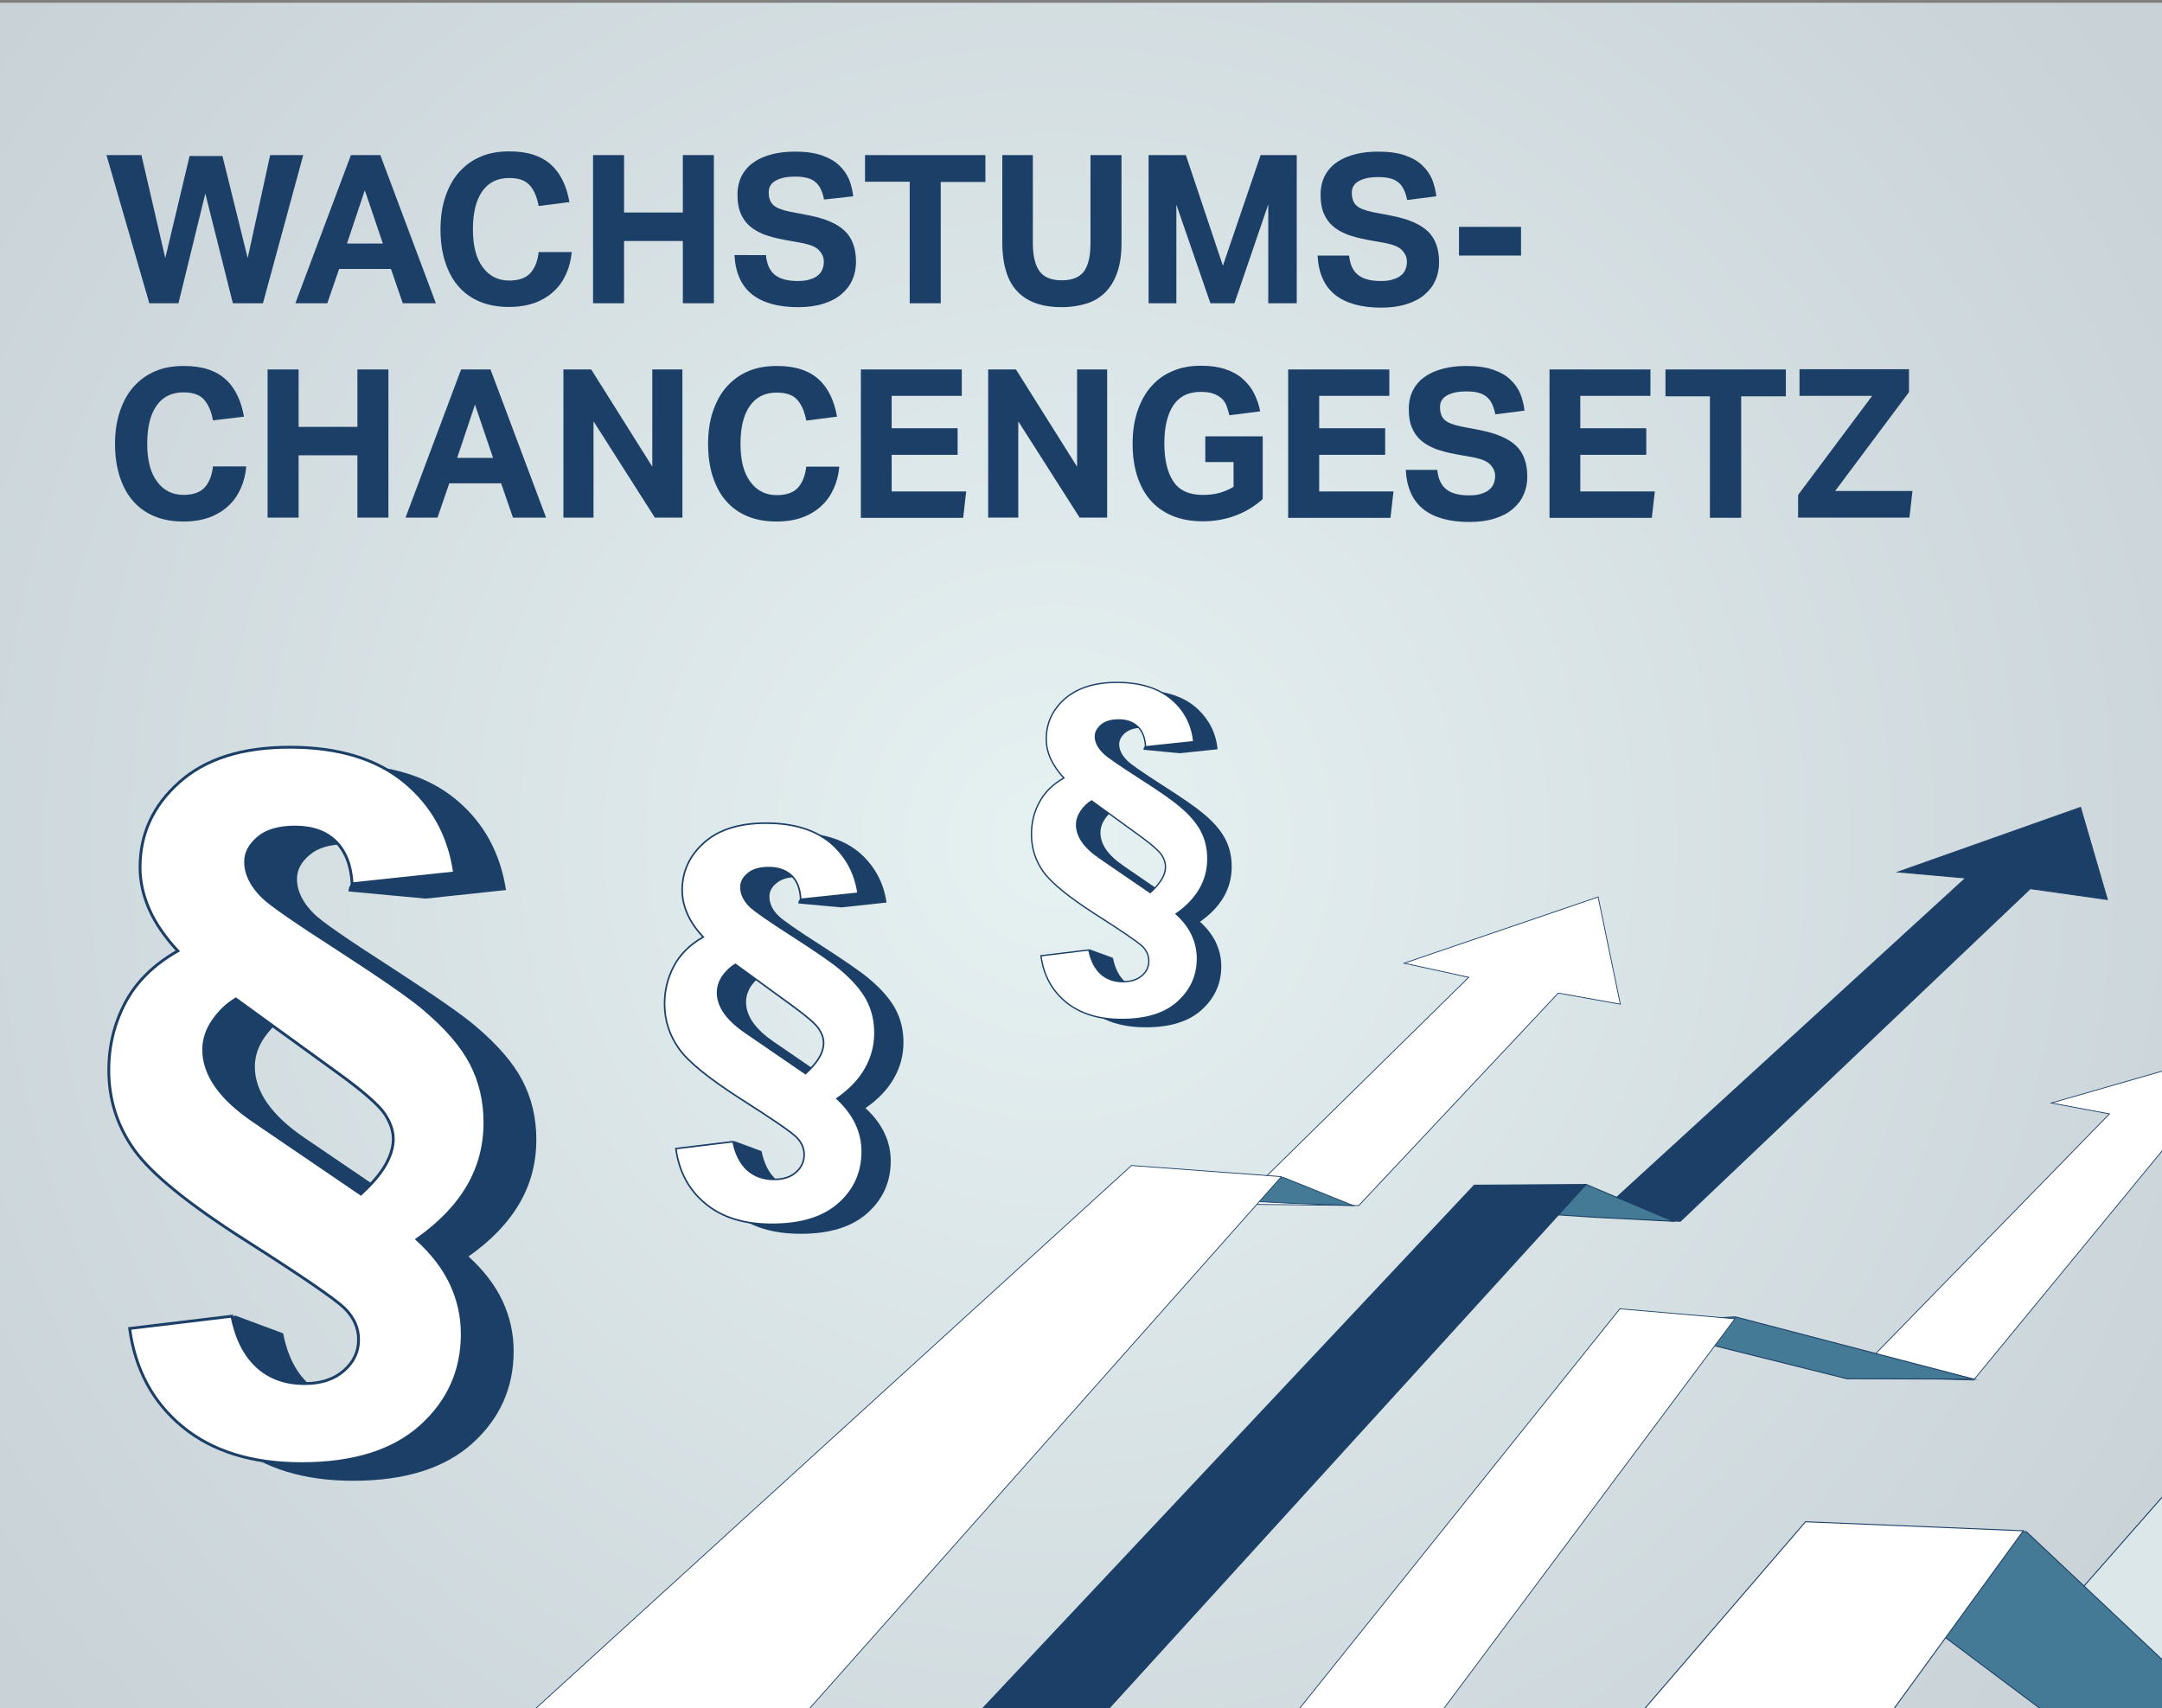 <?xml version="1.0" encoding="utf-8"?>
<!-- Generator: Adobe Illustrator 24.3.0, SVG Export Plug-In . SVG Version: 6.00 Build 0)  -->
<svg version="1.1" id="Ebene_1" xmlns="http://www.w3.org/2000/svg" xmlns:xlink="http://www.w3.org/1999/xlink" x="0px" y="0px"
	 viewBox="0 0 934 738" style="enable-background:new 0 0 934 738;" xml:space="preserve">
<rect x="0" y="0" width="934" height="738" fill="#808080" stroke="none"/>
<style type="text/css">
	.st0{clip-path:url(#SVGID_2_);}
	.st1{clip-path:url(#SVGID_4_);fill:url(#SVGID_5_);}
	.st2{fill:#1B3F67;}
	.st3{fill:none;stroke:#1B3F67;stroke-width:0.421;stroke-miterlimit:10;}
	.st4{fill:#447A96;}
	.st5{fill:#DCE7E9;}
	.st6{fill:#FFFFFF;}
	.st7{clip-path:url(#SVGID_7_);fill:none;stroke:#1B3F67;stroke-width:0.421;stroke-miterlimit:10;}
	.st8{fill:none;stroke:#1B3F67;stroke-width:0.343;stroke-miterlimit:10;}
	.st9{fill:none;stroke:#1B3F67;stroke-width:1.226;}
	.st10{fill:none;stroke:#1B3F67;stroke-width:0.576;}
	.st11{clip-path:url(#SVGID_9_);fill:#1B3F67;}
	.st12{clip-path:url(#SVGID_9_);fill:#FFFFFF;}
	.st13{clip-path:url(#SVGID_9_);fill:none;stroke:#1B3F67;stroke-width:0.687;}
</style>
<g>
	<defs>
		<rect id="SVGID_1_" width="934" height="743.3"/>
	</defs>
	<clipPath id="SVGID_2_">
		<use xlink:href="#SVGID_1_"  style="overflow:visible;"/>
	</clipPath>
	<g class="st0">
		<g>
			<g>
				<defs>
					<rect id="SVGID_3_" x="-13.5" y="1.2" width="998.4" height="741.3"/>
				</defs>
				<clipPath id="SVGID_4_">
					<use xlink:href="#SVGID_3_"  style="overflow:visible;"/>
				</clipPath>
				
					<radialGradient id="SVGID_5_" cx="361.89" cy="517.483" r="2.989" gradientTransform="matrix(-127.726 -158.859 -158.859 127.726 128885.898 -8242.144)" gradientUnits="userSpaceOnUse">
					<stop  offset="0" style="stop-color:#E6F1F2"/>
					<stop  offset="0.945" style="stop-color:#C8D2D7"/>
					<stop  offset="1" style="stop-color:#C8D2D7"/>
				</radialGradient>
				<polygon class="st1" points="378.5,1230.1 -375.5,292.3 592.9,-486.3 1346.9,451.5 				"/>
			</g>
			<polygon class="st2" points="910.4,388.6 898.8,348.8 820,376.7 849.2,379.3 689.4,525.5 725.9,527.6 877.1,383.9 			"/>
			<polygon class="st3" points="910.4,388.6 898.8,348.8 820,376.7 849.2,379.3 689.4,525.5 725.9,527.6 877.1,383.9 			"/>
			<polygon class="st4" points="655.5,523.7 689.5,525.9 723,527.6 685,511.6 			"/>
			<polygon class="st3" points="655.5,523.7 689.5,525.9 723,527.6 685,511.6 			"/>
			<polyline class="st2" points="148.4,1031.9 636.9,512 685.2,511.7 209.3,1034.2 166.4,1033.5 			"/>
			<polyline class="st3" points="148.4,1031.9 636.9,512 685.2,511.7 209.3,1034.2 166.4,1033.5 			"/>
			<polygon class="st5" points="1244,450.4 1215.4,369.7 1085.2,419.7 1128.6,425.4 868.3,721.6 958,739.5 1191.3,441.1 			"/>
			<polygon class="st3" points="1244,450.4 1215.4,369.7 1085.2,419.7 1128.6,425.4 868.3,721.6 958,739.5 1191.3,441.1 			"/>
			<polygon class="st4" points="781.6,663.3 886.3,741.8 958,739.5 875.4,661.7 			"/>
			<polygon class="st3" points="781.6,663.3 886.3,741.8 958,739.5 875.4,661.7 			"/>
			<polygon class="st6" points="436.3,1056.7 589.7,1052.4 874.1,661.3 780,657.4 			"/>
			<g>
				<defs>
					<rect id="SVGID_6_" x="-13.5" y="-34.7" width="1727.7" height="1092"/>
				</defs>
				<clipPath id="SVGID_7_">
					<use xlink:href="#SVGID_6_"  style="overflow:visible;"/>
				</clipPath>
				<polygon class="st7" points="436.3,1056.7 780,657.4 874.1,661.3 589.7,1052.4 				"/>
			</g>
			<polygon class="st6" points="700,433.8 690.4,387.5 606.6,416.1 634.5,422.2 534.8,520.2 587,520.8 673.2,429 			"/>
			<polygon class="st8" points="700,433.8 690.4,387.5 606.6,416.1 634.5,422.2 534.8,520.2 587,520.8 673.2,429 			"/>
			<polygon class="st4" points="529.6,518.4 557.3,519.8 584.6,520.8 554.3,508.6 			"/>
			<polygon class="st8" points="529.6,518.4 557.3,519.8 584.6,520.8 554.3,508.6 			"/>
			<polyline class="st6" points="106.4,852 488.8,503.5 553.6,508.3 171.3,939.2 136.4,939 			"/>
			<polyline class="st8" points="106.4,852 488.8,503.5 553.6,508.3 171.3,939.2 136.4,939 			"/>
			<polygon class="st6" points="972.5,488.7 972.5,487.9 956.8,456.2 886.2,476.5 911.3,481.2 800.9,594.4 852.6,596.2 942.5,486.9 
							"/>
			<polygon class="st8" points="972.5,488.7 972.5,487.9 956.8,456.2 886.2,476.5 911.3,481.2 800.9,594.4 852.6,596.2 942.5,486.9 
							"/>
			<polygon class="st4" points="700.7,571.4 797.8,595.6 852.8,595.8 749.7,568.9 			"/>
			<polygon class="st3" points="700.7,571.4 797.8,595.6 852.8,595.8 749.7,568.9 			"/>
			<polygon class="st6" points="699.8,565.4 534.7,771.4 588.4,785.4 749.5,569.7 			"/>
			<polygon class="st8" points="699.8,565.4 534.7,771.4 588.4,785.4 749.5,569.7 			"/>
			<polygon class="st4" points="578.8,768.8 588.2,785.9 563.9,786.1 			"/>
			<polygon class="st3" points="578.8,768.8 588.2,785.9 563.9,786.1 			"/>
			<polygon class="st6" points="276.3,1017.8 514.2,761.3 539.2,763.1 577.7,769.1 358.3,1022.8 			"/>
			<polygon class="st8" points="276.3,1017.8 514.2,761.3 539.2,763.1 577.7,769.1 358.3,1022.8 			"/>
			<g>
				<path class="st2" d="M46,67h15.1l10.3,44.5l10.5-44.1h14.2l10.9,44.1l9.7-44.5H131l-17.4,64h-13L88.7,83.6L77.1,131H64.5L46,67z
					"/>
				<path class="st2" d="M151.6,67h12.7l24,64H174l-5.1-14.8h-22.4l-5.1,14.8h-13.8L151.6,67z M165.4,105.2l-7.8-23l-7.7,23H165.4z"
					/>
				<path class="st2" d="M247,108.8c-0.3,3.4-1.1,6.6-2.4,9.5c-1.3,2.9-3,5.4-5.3,7.5c-2.2,2.1-5,3.8-8.2,5c-3.3,1.2-7,1.8-11.3,1.8
					c-4.8,0-9.1-0.8-12.8-2.4s-6.8-3.9-9.2-6.8c-2.5-2.9-4.3-6.5-5.6-10.6c-1.3-4.2-1.9-8.7-1.9-13.8c0-5.2,0.7-9.9,2.1-14
					c1.4-4.1,3.3-7.7,5.9-10.6c2.6-2.9,5.7-5.2,9.3-6.7c3.6-1.6,7.8-2.3,12.4-2.3c4.1,0,7.6,0.5,10.6,1.5c3,1,5.6,2.5,7.6,4.4
					c2.1,1.9,3.7,4.2,5,6.9c1.3,2.7,2.2,5.7,2.8,9.1l-13.3,1.7c-0.7-3.8-1.9-6.7-3.8-8.9c-1.9-2.2-4.9-3.2-8.9-3.2
					c-5.1,0-9,1.9-11.7,5.8c-2.7,3.9-4,9.3-4,16.4c0,7.1,1.4,12.6,4.3,16.4c2.8,3.8,6.6,5.7,11.4,5.7c4.1,0,7.2-1.1,9.1-3.2
					c1.9-2.1,3.2-5.2,3.6-9.1H247z"/>
				<path class="st2" d="M256.2,67h13.4v24.8H295V67h13.4v64H295v-26.9h-25.4V131h-13.4V67z"/>
				<path class="st2" d="M330.9,110.1c0.3,3.9,1.6,6.8,3.8,8.6c2.2,1.8,5.5,2.7,9.9,2.7c2.1,0,3.9-0.2,5.3-0.7
					c1.4-0.4,2.6-1,3.5-1.8c0.9-0.7,1.5-1.6,1.9-2.6c0.4-1,0.6-2.1,0.6-3.3c0-1.7-0.6-3.2-1.9-4.7c-1.3-1.5-3.6-2.5-6.9-3.2
					l-8.3-1.5c-3.3-0.6-6.2-1.4-8.7-2.3c-2.5-1-4.6-2.2-6.3-3.7c-1.7-1.5-3-3.4-3.9-5.6c-0.9-2.2-1.3-4.8-1.3-7.9
					c0-3,0.6-5.7,1.8-8.1c1.2-2.3,2.9-4.3,5.1-5.8c2.2-1.6,4.8-2.7,7.8-3.5c3-0.8,6.4-1.2,10-1.2c4.7,0,8.5,0.5,11.7,1.6
					c3.1,1.1,5.6,2.5,7.5,4.3c1.9,1.8,3.3,3.8,4.3,6.1c0.9,2.3,1.5,4.8,1.8,7.3L356,86.2c-0.7-3.5-1.9-6.1-3.8-7.6
					c-1.9-1.6-4.7-2.3-8.6-2.3c-2.3,0-4.1,0.2-5.6,0.6c-1.5,0.4-2.6,0.9-3.5,1.5c-0.9,0.6-1.5,1.4-1.9,2.2c-0.4,0.8-0.5,1.7-0.5,2.6
					c0,2.4,0.7,4.2,2,5.4c1.3,1.2,3.6,2.1,6.9,2.8l8.8,1.7c6.9,1.4,12,3.6,15.2,6.7c3.2,3.1,4.8,7.5,4.8,13.3c0,2.8-0.5,5.4-1.6,7.8
					c-1,2.4-2.6,4.4-4.7,6.2c-2.1,1.8-4.6,3.1-7.8,4.1c-3.1,1-6.8,1.5-10.9,1.5c-8.7,0-15.4-1.9-20-5.6c-4.6-3.7-7.1-9.4-7.5-16.9
					H330.9z"/>
				<path class="st2" d="M393,78.5h-19.3V67h52v11.6h-19.3V131H393V78.5z"/>
				<path class="st2" d="M432.8,67h13.4v38.1c0,5.4,1,9.5,2.9,12.1c1.9,2.6,5.1,3.9,9.6,3.9s7.7-1.3,9.6-3.9
					c1.9-2.6,2.8-6.7,2.8-12.1V67h13.4v38.1c0,4.8-0.6,9-1.8,12.5c-1.2,3.5-2.9,6.3-5.1,8.6c-2.2,2.2-4.9,3.9-8.1,4.9
					c-3.2,1-6.8,1.6-10.8,1.6c-4.1,0-7.7-0.5-10.9-1.6c-3.2-1.1-5.9-2.7-8.1-5c-2.2-2.2-3.9-5.1-5-8.7c-1.1-3.5-1.7-7.7-1.7-12.6V67
					z"/>
				<path class="st2" d="M496.2,67h16.1l16,47.8L544.6,67h15.6v64h-12.3V88.3L533.3,131h-10.4l-14.7-42.6V131h-12V67z"/>
				<path class="st2" d="M582.8,110.1c0.3,3.9,1.6,6.8,3.8,8.6c2.2,1.8,5.5,2.7,9.9,2.7c2.1,0,3.9-0.2,5.3-0.7
					c1.4-0.4,2.6-1,3.5-1.8c0.9-0.7,1.5-1.6,1.9-2.6c0.4-1,0.6-2.1,0.6-3.3c0-1.7-0.6-3.2-1.9-4.7c-1.3-1.5-3.6-2.5-6.9-3.2
					l-8.3-1.5c-3.3-0.6-6.2-1.4-8.7-2.3c-2.5-1-4.6-2.2-6.3-3.7c-1.7-1.5-3-3.4-3.9-5.6c-0.9-2.2-1.3-4.8-1.3-7.9
					c0-3,0.6-5.7,1.8-8.1c1.2-2.3,2.9-4.3,5.1-5.8c2.2-1.6,4.8-2.7,7.8-3.5s6.4-1.2,10-1.2c4.7,0,8.5,0.5,11.7,1.6s5.6,2.5,7.5,4.3
					c1.9,1.8,3.3,3.8,4.3,6.1c0.9,2.3,1.5,4.8,1.8,7.3l-12.6,1.6c-0.7-3.5-1.9-6.1-3.8-7.6c-1.9-1.6-4.7-2.3-8.6-2.3
					c-2.3,0-4.1,0.2-5.6,0.6c-1.5,0.4-2.6,0.9-3.5,1.5s-1.5,1.4-1.9,2.2c-0.4,0.8-0.5,1.7-0.5,2.6c0,2.4,0.7,4.2,2,5.4
					c1.3,1.2,3.6,2.1,6.9,2.8l8.8,1.7c6.9,1.4,12,3.6,15.2,6.7c3.2,3.1,4.8,7.5,4.8,13.3c0,2.8-0.5,5.4-1.6,7.8
					c-1,2.4-2.6,4.4-4.7,6.2c-2.1,1.8-4.6,3.1-7.8,4.1c-3.1,1-6.8,1.5-10.9,1.5c-8.7,0-15.4-1.9-20-5.6c-4.6-3.7-7.1-9.4-7.5-16.9
					H582.8z"/>
				<path class="st2" d="M630.3,98h26.8v12.4h-26.8V98z"/>
			</g>
			<g>
				<path class="st2" d="M106.4,201.5c-0.3,3.4-1.1,6.6-2.4,9.5c-1.3,2.9-3,5.4-5.3,7.5c-2.2,2.1-5,3.8-8.2,5
					c-3.3,1.2-7,1.8-11.3,1.8c-4.8,0-9.1-0.8-12.8-2.4s-6.8-3.9-9.2-6.8c-2.5-2.9-4.3-6.5-5.6-10.6c-1.3-4.2-1.9-8.7-1.9-13.8
					c0-5.2,0.7-9.9,2.1-14c1.4-4.1,3.3-7.7,5.9-10.6c2.6-2.9,5.7-5.2,9.3-6.7c3.6-1.6,7.8-2.3,12.4-2.3c4.1,0,7.6,0.5,10.6,1.5
					c3,1,5.6,2.5,7.6,4.4c2.1,1.9,3.7,4.2,5,6.9c1.3,2.7,2.2,5.7,2.8,9.1L92,181.6c-0.7-3.8-1.9-6.7-3.8-8.9
					c-1.9-2.2-4.9-3.2-8.9-3.2c-5.1,0-9,1.9-11.7,5.8c-2.7,3.9-4,9.3-4,16.4c0,7.1,1.4,12.6,4.3,16.4c2.8,3.8,6.6,5.7,11.4,5.7
					c4.1,0,7.2-1.1,9.1-3.2c1.9-2.1,3.2-5.2,3.6-9.1H106.4z"/>
				<path class="st2" d="M115.6,159.6H129v24.8h25.4v-24.8h13.4v64h-13.4v-26.9H129v26.9h-13.4V159.6z"/>
				<path class="st2" d="M199.2,159.6h12.7l24,64h-14.3l-5.1-14.8h-22.4l-5.1,14.8h-13.8L199.2,159.6z M213,197.8l-7.8-23l-7.7,23
					H213z"/>
				<path class="st2" d="M243.4,159.6h12l26.4,42v-42h13v64h-11.9L256.4,182v41.6h-13V159.6z"/>
				<path class="st2" d="M362.6,201.5c-0.3,3.4-1.1,6.6-2.4,9.5c-1.3,2.9-3,5.4-5.3,7.5c-2.2,2.1-5,3.8-8.2,5
					c-3.3,1.2-7,1.8-11.3,1.8c-4.8,0-9.1-0.8-12.8-2.4s-6.8-3.9-9.2-6.8c-2.5-2.9-4.3-6.5-5.6-10.6c-1.3-4.2-1.9-8.7-1.9-13.8
					c0-5.2,0.7-9.9,2.1-14c1.4-4.1,3.3-7.7,5.9-10.6c2.6-2.9,5.7-5.2,9.3-6.7c3.6-1.6,7.8-2.3,12.4-2.3c4.1,0,7.6,0.5,10.6,1.5
					c3,1,5.6,2.5,7.6,4.4c2.1,1.9,3.7,4.2,5,6.9c1.3,2.7,2.2,5.7,2.8,9.1l-13.3,1.7c-0.7-3.8-1.9-6.7-3.8-8.9
					c-1.9-2.2-4.9-3.2-8.9-3.2c-5.1,0-9,1.9-11.7,5.8c-2.7,3.9-4,9.3-4,16.4c0,7.1,1.4,12.6,4.3,16.4c2.8,3.8,6.6,5.7,11.4,5.7
					c4.1,0,7.2-1.1,9.1-3.2c1.9-2.1,3.2-5.2,3.6-9.1H362.6z"/>
				<path class="st2" d="M371.8,159.6h43.7V171h-30.3v14h28.5v11.5h-28.5v15.8h32.2l-1.3,11.4h-44.2V159.6z"/>
				<path class="st2" d="M426.9,159.6h12l26.4,42v-42h13v64h-11.9L439.9,182v41.6h-13V159.6z"/>
				<path class="st2" d="M520.9,188.5h24.6v27.1c-3.3,3-7.2,5.4-11.7,7.1c-4.5,1.7-9.2,2.5-14.1,2.5c-5.1,0-9.5-0.8-13.3-2.4
					c-3.8-1.6-7-3.9-9.5-6.8c-2.5-2.9-4.4-6.5-5.7-10.6c-1.3-4.2-1.9-8.7-1.9-13.8c0-5.2,0.7-9.9,2.1-14s3.3-7.7,5.9-10.6
					c2.5-2.9,5.6-5.2,9.3-6.7c3.6-1.6,7.7-2.3,12.2-2.3c4.1,0,7.7,0.5,10.6,1.5c3,1,5.5,2.4,7.5,4.2s3.7,3.9,4.9,6.3
					c1.2,2.4,2.1,5,2.6,7.7l-13.3,1.7c-0.4-1.6-0.8-3-1.3-4.3c-0.5-1.2-1.2-2.3-2.2-3.1c-1-0.9-2.2-1.5-3.6-2s-3.2-0.7-5.4-0.7
					c-5.2,0-9.1,1.9-11.7,5.8c-2.6,3.9-3.9,9.4-3.9,16.4c0,7.1,1.3,12.6,3.9,16.5s6.8,5.8,12.7,5.8c2.8,0,5.2-0.3,7.3-0.9
					c2.1-0.6,4-1.4,6-2.6v-10.7h-12.2V188.5z"/>
				<path class="st2" d="M556.5,159.6h43.7V171h-30.3v14h28.5v11.5h-28.5v15.8H602l-1.3,11.4h-44.2V159.6z"/>
				<path class="st2" d="M620.9,202.7c0.3,3.9,1.6,6.8,3.8,8.6c2.2,1.8,5.5,2.7,9.9,2.7c2.1,0,3.9-0.2,5.3-0.7
					c1.4-0.4,2.6-1,3.5-1.8c0.9-0.7,1.5-1.6,1.9-2.6c0.4-1,0.6-2.1,0.6-3.3c0-1.7-0.6-3.2-1.9-4.7c-1.3-1.5-3.6-2.5-6.9-3.2
					l-8.3-1.5c-3.3-0.6-6.2-1.4-8.7-2.3c-2.5-1-4.6-2.2-6.3-3.7c-1.7-1.5-3-3.4-3.9-5.6c-0.9-2.2-1.3-4.8-1.3-7.9
					c0-3,0.6-5.7,1.8-8.1c1.2-2.3,2.9-4.3,5.1-5.8c2.2-1.6,4.8-2.7,7.8-3.5s6.4-1.2,10-1.2c4.7,0,8.5,0.5,11.7,1.6s5.6,2.5,7.5,4.3
					c1.9,1.8,3.3,3.8,4.3,6.1c0.9,2.3,1.5,4.8,1.8,7.3l-12.6,1.6c-0.7-3.5-1.9-6.1-3.8-7.6c-1.9-1.6-4.7-2.3-8.6-2.3
					c-2.3,0-4.1,0.2-5.6,0.6c-1.5,0.4-2.6,0.9-3.5,1.5s-1.5,1.4-1.9,2.2c-0.4,0.8-0.5,1.7-0.5,2.6c0,2.4,0.7,4.2,2,5.4
					c1.3,1.2,3.6,2.1,6.9,2.8l8.8,1.7c6.9,1.4,12,3.6,15.2,6.7c3.2,3.1,4.8,7.5,4.8,13.3c0,2.8-0.5,5.4-1.6,7.8
					c-1,2.4-2.6,4.4-4.7,6.2c-2.1,1.8-4.6,3.1-7.8,4.1c-3.1,1-6.8,1.5-10.9,1.5c-8.7,0-15.4-1.9-20-5.6c-4.6-3.7-7.1-9.4-7.5-16.9
					H620.9z"/>
				<path class="st2" d="M669.3,159.6h43.7V171h-30.3v14h28.5v11.5h-28.5v15.8h32.2l-1.3,11.4h-44.2V159.6z"/>
				<path class="st2" d="M738.8,171.2h-19.3v-11.6h52v11.6h-19.3v52.5h-13.5V171.2z"/>
				<path class="st2" d="M776.8,213.8l32-42.8h-31.4v-11.5h47.3v9.9l-31.9,42.7h33.4l-1.3,11.5h-48.1V213.8z"/>
			</g>
			<g>
				<path class="st2" d="M131.8,491.7c-14.5-9.8-21.7-20.1-21.7-30.9c0-4.5,1.4-8.7,4.2-12.7c2.8-4,6-7,9.7-9.2l44,31.9
					c11.1,8,17.8,14,20.3,17.7c2.5,3.8,3.7,7.4,3.7,10.9c0,3.6-1.2,7.4-3.5,11.4c-2.3,3.9-5.8,8-10.5,12.3L131.8,491.7z
					 M196.9,345.3c-12.1-10-28.6-15.1-49.7-15.1c-20.5,0-36.4,5-47.7,15.1c-11.3,10-17,22.3-17,36.8c0,6.2,1.4,12.3,4.1,18.4
					c2.7,6,6.8,11.9,12.2,17.7c-10.2,5.8-17.7,13.2-22.5,22.2c-4.8,9-7.2,18.8-7.2,29.3c0,12.8,3.7,24.3,11.1,34.6
					s23.4,23.3,47.9,38.9c24.5,15.6,38.8,25.4,42.9,29.4c4,4,6,8.5,6,13.5c0,5.3-2.1,9.7-6.3,13.4c-4.2,3.7-9.8,5.6-16.9,5.6
					c-8.3,0-15.1-2.4-20.5-7.3c-5.4-4.9-9.1-12.2-11-21.8l-20.7-7.7l-23.4,13c2.4,17.7,10,31.9,22.9,42.5
					c12.9,10.6,30.1,15.9,51.5,15.9c22.3,0,39.5-5.4,51.4-16.1c11.9-10.7,17.9-24,17.9-39.9c0-7.6-1.6-14.8-4.8-21.7
					c-3.2-6.8-8.1-13.2-14.7-19.2c9.8-6.9,17.1-14.5,22-22.9c4.9-8.4,7.3-17.6,7.3-27.6c0-9.3-2-17.8-6-25.5
					c-4-7.7-10.7-15.4-20-23.3c-6-5.2-18.4-13.7-37-25.8c-18.7-12-29.7-19.6-33-22.9c-4.9-4.8-7.4-9.9-7.4-15.1
					c0-3.9,1.8-7.3,5.5-10.4c3.6-3.1,9-4.6,15.9-4.6c5.7,0,10.5,1.2,14.3,3.6c1.2,0.8,2.3,1.6,3.3,2.7c4.2,4.2-17.2,6.1-16.7,14.1
					l33.3,3.1l34.7-3.7C216.1,368.4,209,355.3,196.9,345.3"/>
				<path class="st6" d="M109.8,484.4C95.3,474.6,88,464.3,88,453.5c0-4.5,1.4-8.7,4.2-12.7c2.8-4,6-7,9.7-9.2l44,31.9
					c11.1,8,17.8,14,20.3,17.7c2.5,3.8,3.7,7.4,3.7,10.9c0,3.6-1.2,7.4-3.5,11.4c-2.3,3.9-5.8,8-10.5,12.3L109.8,484.4z
					 M174.9,337.9c-12.1-10-28.6-15.1-49.7-15.1c-20.5,0-36.4,5-47.7,15.1c-11.3,10-17,22.3-17,36.8c0,6.2,1.4,12.3,4.1,18.4
					c2.7,6,6.8,11.9,12.2,17.7C66.6,416.6,59,424,54.2,433c-4.8,9-7.2,18.8-7.2,29.3c0,12.8,3.7,24.3,11.1,34.6
					c7.4,10.3,23.4,23.3,47.9,38.9c24.5,15.6,38.8,25.4,42.9,29.4c4,4,6,8.5,6,13.5c0,5.3-2.1,9.7-6.3,13.4s-9.8,5.6-16.9,5.6
					c-8.3,0-15.1-2.4-20.5-7.3c-5.4-4.9-9.1-12.2-11-21.8L56,573.9c2.4,17.7,10,31.9,22.9,42.5c12.9,10.6,30.1,15.9,51.5,15.9
					c22.3,0,39.5-5.4,51.4-16.1c11.9-10.7,17.9-24,17.9-39.9c0-7.6-1.6-14.8-4.8-21.7c-3.2-6.8-8.1-13.2-14.7-19.2
					c9.8-6.9,17.1-14.5,22-22.9c4.9-8.4,7.3-17.6,7.3-27.6c0-9.3-2-17.8-6-25.5c-4-7.7-10.7-15.4-20-23.3c-6-5.2-18.4-13.7-37-25.8
					c-18.7-12-29.7-19.6-33-22.9c-4.9-4.8-7.4-9.9-7.4-15.1c0-3.9,1.8-7.3,5.5-10.4c3.6-3.1,9-4.6,15.9-4.6c7.5,0,13.4,2.1,17.6,6.3
					c4.2,4.2,6.6,10.3,7,18.2l44.3-4.7C194.1,361,187,348,174.9,337.9"/>
				<path class="st9" d="M109.8,484.4C95.3,474.6,88,464.3,88,453.5c0-4.5,1.4-8.7,4.2-12.7c2.8-4,6-7,9.7-9.2l44,31.9
					c11.1,8,17.8,14,20.3,17.7c2.5,3.8,3.7,7.4,3.7,10.9c0,3.6-1.2,7.4-3.5,11.4c-2.3,3.9-5.8,8-10.5,12.3L109.8,484.4z
					 M174.9,337.9c-12.1-10-28.6-15.1-49.7-15.1c-20.5,0-36.4,5-47.7,15.1c-11.3,10-17,22.3-17,36.8c0,6.2,1.4,12.3,4.1,18.4
					c2.7,6,6.8,11.9,12.2,17.7C66.6,416.6,59,424,54.2,433c-4.8,9-7.2,18.8-7.2,29.3c0,12.8,3.7,24.3,11.1,34.6
					c7.4,10.3,23.4,23.3,47.9,38.9c24.5,15.6,38.8,25.4,42.9,29.4c4,4,6,8.5,6,13.5c0,5.3-2.1,9.7-6.3,13.4s-9.8,5.6-16.9,5.6
					c-8.3,0-15.1-2.4-20.5-7.3c-5.4-4.9-9.1-12.2-11-21.8L56,573.9c2.4,17.7,10,31.9,22.9,42.5c12.9,10.6,30.1,15.9,51.5,15.9
					c22.3,0,39.5-5.4,51.4-16.1c11.9-10.7,17.9-24,17.9-39.9c0-7.6-1.6-14.8-4.8-21.7c-3.2-6.8-8.1-13.2-14.7-19.2
					c9.8-6.9,17.1-14.5,22-22.9c4.9-8.4,7.3-17.6,7.3-27.6c0-9.3-2-17.8-6-25.5c-4-7.7-10.7-15.4-20-23.3c-6-5.2-18.4-13.7-37-25.8
					c-18.7-12-29.7-19.6-33-22.9c-4.9-4.8-7.4-9.9-7.4-15.1c0-3.9,1.8-7.3,5.5-10.4c3.6-3.1,9-4.6,15.9-4.6c7.5,0,13.4,2.1,17.6,6.3
					c4.2,4.2,6.6,10.3,7,18.2l44.3-4.7C194.1,361,187,348,174.9,337.9z"/>
				<path class="st2" d="M485.6,374.2c-6.8-4.6-10.2-9.4-10.2-14.5c0-2.1,0.7-4.1,2-6c1.3-1.9,2.8-3.3,4.5-4.3l20.7,15
					c5.2,3.8,8.4,6.6,9.5,8.3c1.2,1.8,1.7,3.5,1.7,5.2c0,1.7-0.5,3.5-1.6,5.3c-1.1,1.8-2.7,3.8-5,5.8L485.6,374.2z M516.3,305.3
					c-5.7-4.7-13.5-7.1-23.4-7.1c-9.6,0-17.1,2.4-22.5,7.1c-5.3,4.7-8,10.5-8,17.3c0,2.9,0.6,5.8,1.9,8.6c1.3,2.8,3.2,5.6,5.7,8.3
					c-4.8,2.7-8.3,6.2-10.6,10.5c-2.3,4.2-3.4,8.8-3.4,13.8c0,6,1.7,11.4,5.2,16.3c3.5,4.8,11,10.9,22.5,18.3
					c11.5,7.3,18.3,12,20.2,13.8c1.9,1.9,2.8,4,2.8,6.4c0,2.5-1,4.6-3,6.3c-2,1.7-4.6,2.6-8,2.6c-3.9,0-7.1-1.1-9.7-3.4
					c-2.5-2.3-4.3-5.7-5.2-10.3l-9.8-3.6l-11,6.1c1.1,8.3,4.7,15,10.8,20c6.1,5,14.1,7.5,24.2,7.5c10.5,0,18.6-2.5,24.2-7.6
					c5.6-5.1,8.4-11.3,8.4-18.8c0-3.6-0.8-7-2.3-10.2c-1.5-3.2-3.8-6.2-6.9-9c4.6-3.2,8-6.8,10.3-10.8c2.3-4,3.4-8.3,3.4-13
					c0-4.4-0.9-8.4-2.8-12c-1.9-3.6-5-7.3-9.4-10.9c-2.8-2.4-8.6-6.5-17.4-12.1c-8.8-5.7-14-9.2-15.5-10.8c-2.3-2.3-3.5-4.6-3.5-7.1
					c0-1.8,0.9-3.4,2.6-4.9c1.7-1.4,4.2-2.2,7.5-2.2c2.7,0,4.9,0.6,6.7,1.7c0.6,0.4,1.1,0.8,1.6,1.2c2,2-8.1,2.9-7.9,6.6l15.7,1.5
					l16.3-1.7C525.3,316.2,521.9,310.1,516.3,305.3"/>
				<path class="st6" d="M475.3,370.8c-6.8-4.6-10.2-9.4-10.2-14.5c0-2.1,0.7-4.1,2-6c1.3-1.9,2.8-3.3,4.5-4.3l20.7,15
					c5.2,3.8,8.4,6.6,9.5,8.3c1.2,1.8,1.7,3.5,1.7,5.2c0,1.7-0.5,3.5-1.6,5.3c-1.1,1.8-2.7,3.8-5,5.8L475.3,370.8z M505.9,301.9
					c-5.7-4.7-13.5-7.1-23.4-7.1c-9.6,0-17.1,2.4-22.5,7.1c-5.3,4.7-8,10.5-8,17.3c0,2.9,0.6,5.8,1.9,8.6s3.2,5.6,5.7,8.3
					c-4.8,2.7-8.3,6.2-10.6,10.5c-2.3,4.2-3.4,8.8-3.4,13.8c0,6,1.7,11.4,5.2,16.3c3.5,4.8,11,10.9,22.5,18.3
					c11.5,7.3,18.3,12,20.2,13.8c1.9,1.9,2.8,4,2.8,6.4c0,2.5-1,4.6-3,6.3c-2,1.7-4.6,2.6-8,2.6c-3.9,0-7.1-1.1-9.7-3.4
					c-2.5-2.3-4.3-5.7-5.2-10.3l-20.7,2.5c1.1,8.3,4.7,15,10.8,20c6.1,5,14.1,7.5,24.2,7.5c10.5,0,18.6-2.5,24.2-7.6
					c5.6-5.1,8.4-11.3,8.4-18.8c0-3.6-0.8-7-2.3-10.2c-1.5-3.2-3.8-6.2-6.9-9c4.6-3.2,8-6.8,10.3-10.8c2.3-4,3.4-8.3,3.4-13
					c0-4.4-0.9-8.4-2.8-12c-1.9-3.6-5-7.3-9.4-10.9c-2.8-2.4-8.6-6.5-17.4-12.1c-8.8-5.7-14-9.2-15.5-10.8c-2.3-2.3-3.5-4.6-3.5-7.1
					c0-1.8,0.9-3.4,2.6-4.9c1.7-1.4,4.2-2.2,7.5-2.2c3.5,0,6.3,1,8.3,3c2,2,3.1,4.8,3.3,8.6l20.8-2.2
					C514.9,312.8,511.6,306.6,505.9,301.9"/>
				<path class="st10" d="M475.3,370.8c-6.8-4.6-10.2-9.4-10.2-14.5c0-2.1,0.7-4.1,2-6c1.3-1.9,2.8-3.3,4.5-4.3l20.7,15
					c5.2,3.8,8.4,6.6,9.5,8.3c1.2,1.8,1.7,3.5,1.7,5.2c0,1.7-0.5,3.5-1.6,5.3c-1.1,1.8-2.7,3.8-5,5.8L475.3,370.8z M505.9,301.9
					c-5.7-4.7-13.5-7.1-23.4-7.1c-9.6,0-17.1,2.4-22.5,7.1c-5.3,4.7-8,10.5-8,17.3c0,2.9,0.6,5.8,1.9,8.6s3.2,5.6,5.7,8.3
					c-4.8,2.7-8.3,6.2-10.6,10.5c-2.3,4.2-3.4,8.8-3.4,13.8c0,6,1.7,11.4,5.2,16.3c3.5,4.8,11,10.9,22.5,18.3
					c11.5,7.3,18.3,12,20.2,13.8c1.9,1.9,2.8,4,2.8,6.4c0,2.5-1,4.6-3,6.3c-2,1.7-4.6,2.6-8,2.6c-3.9,0-7.1-1.1-9.7-3.4
					c-2.5-2.3-4.3-5.7-5.2-10.3l-20.7,2.5c1.1,8.3,4.7,15,10.8,20c6.1,5,14.1,7.5,24.2,7.5c10.5,0,18.6-2.5,24.2-7.6
					c5.6-5.1,8.4-11.3,8.4-18.8c0-3.6-0.8-7-2.3-10.2c-1.5-3.2-3.8-6.2-6.9-9c4.6-3.2,8-6.8,10.3-10.8c2.3-4,3.4-8.3,3.4-13
					c0-4.4-0.9-8.4-2.8-12c-1.9-3.6-5-7.3-9.4-10.9c-2.8-2.4-8.6-6.5-17.4-12.1c-8.8-5.7-14-9.2-15.5-10.8c-2.3-2.3-3.5-4.6-3.5-7.1
					c0-1.8,0.9-3.4,2.6-4.9c1.7-1.4,4.2-2.2,7.5-2.2c3.5,0,6.3,1,8.3,3c2,2,3.1,4.8,3.3,8.6l20.8-2.2
					C514.9,312.8,511.6,306.6,505.9,301.9z"/>
				<g>
					<defs>
						<rect id="SVGID_8_" x="235.2" y="315.7" width="206" height="220.3"/>
					</defs>
					<clipPath id="SVGID_9_">
						<use xlink:href="#SVGID_8_"  style="overflow:visible;"/>
					</clipPath>
					<path class="st11" d="M334.5,450.2c-8.1-5.5-12.2-11.2-12.2-17.3c0-2.5,0.8-4.9,2.3-7.1c1.6-2.2,3.4-3.9,5.4-5.1l24.6,17.9
						c6.2,4.5,10,7.8,11.4,9.9c1.4,2.1,2.1,4.1,2.1,6.1c0,2-0.6,4.2-1.9,6.4c-1.3,2.2-3.3,4.5-5.9,6.9L334.5,450.2z M371,368.1
						c-6.8-5.6-16-8.4-27.8-8.4c-11.5,0-20.4,2.8-26.7,8.4c-6.3,5.6-9.5,12.5-9.5,20.6c0,3.5,0.8,6.9,2.3,10.3
						c1.5,3.4,3.8,6.7,6.8,9.9c-5.7,3.2-9.9,7.4-12.6,12.4c-2.7,5.1-4.1,10.5-4.1,16.4c0,7.2,2.1,13.6,6.2,19.4s13.1,13,26.8,21.8
						c13.7,8.7,21.7,14.2,24,16.5c2.2,2.2,3.3,4.7,3.3,7.6c0,2.9-1.2,5.5-3.5,7.5c-2.3,2.1-5.5,3.1-9.5,3.1c-4.6,0-8.5-1.4-11.5-4.1
						c-3-2.7-5.1-6.8-6.2-12.2l-11.6-4.3l-13.1,7.3c1.3,9.9,5.6,17.9,12.8,23.8c7.2,6,16.8,8.9,28.9,8.9c12.5,0,22.1-3,28.8-9
						c6.7-6,10-13.5,10-22.4c0-4.3-0.9-8.3-2.7-12.1c-1.8-3.8-4.5-7.4-8.2-10.8c5.5-3.8,9.6-8.1,12.3-12.9c2.7-4.7,4.1-9.9,4.1-15.5
						c0-5.2-1.1-10-3.4-14.3c-2.3-4.3-6-8.6-11.2-13c-3.4-2.9-10.3-7.7-20.7-14.4c-10.5-6.7-16.6-11-18.5-12.8
						c-2.8-2.7-4.1-5.5-4.1-8.5c0-2.2,1-4.1,3.1-5.8c2-1.7,5-2.6,8.9-2.6c3.2,0,5.9,0.7,8,2c0.7,0.4,1.3,0.9,1.9,1.5
						c2.4,2.3-9.6,3.4-9.4,7.9l18.7,1.7l19.4-2.1C381.7,381.1,377.7,373.8,371,368.1"/>
					<path class="st12" d="M322.2,446.1c-8.1-5.5-12.2-11.2-12.2-17.3c0-2.5,0.8-4.9,2.3-7.1c1.6-2.2,3.4-3.9,5.4-5.1l24.6,17.9
						c6.2,4.5,10,7.8,11.4,9.9c1.4,2.1,2.1,4.1,2.1,6.1c0,2-0.6,4.2-1.9,6.4c-1.3,2.2-3.3,4.5-5.9,6.9L322.2,446.1z M358.7,364
						c-6.8-5.6-16-8.4-27.8-8.4c-11.5,0-20.4,2.8-26.7,8.4c-6.3,5.6-9.5,12.5-9.5,20.6c0,3.5,0.8,6.9,2.3,10.3
						c1.5,3.4,3.8,6.7,6.8,9.9c-5.7,3.2-9.9,7.4-12.6,12.4c-2.7,5.1-4.1,10.5-4.1,16.4c0,7.2,2.1,13.6,6.2,19.4s13.1,13,26.8,21.8
						c13.7,8.7,21.7,14.2,24,16.5c2.2,2.2,3.3,4.7,3.3,7.6c0,2.9-1.2,5.5-3.5,7.5c-2.3,2.1-5.5,3.1-9.5,3.1c-4.6,0-8.5-1.4-11.5-4.1
						c-3-2.7-5.1-6.8-6.2-12.2l-24.7,3c1.3,9.9,5.6,17.9,12.8,23.8c7.2,6,16.8,8.9,28.9,8.9c12.5,0,22.1-3,28.8-9
						c6.7-6,10-13.5,10-22.4c0-4.3-0.9-8.3-2.7-12.1c-1.8-3.8-4.5-7.4-8.2-10.8c5.5-3.8,9.6-8.1,12.3-12.9c2.7-4.7,4.1-9.9,4.1-15.5
						c0-5.2-1.1-10-3.4-14.3c-2.3-4.3-6-8.6-11.2-13c-3.4-2.9-10.3-7.7-20.7-14.4c-10.5-6.7-16.6-11-18.5-12.8
						c-2.8-2.7-4.1-5.5-4.1-8.5c0-2.2,1-4.1,3.1-5.8c2-1.7,5-2.6,8.9-2.6c4.2,0,7.5,1.2,9.9,3.5c2.4,2.3,3.7,5.7,3.9,10.2l24.8-2.6
						C369.4,377,365.4,369.7,358.7,364"/>
					<path class="st13" d="M322.2,446.1c-8.1-5.5-12.2-11.2-12.2-17.3c0-2.5,0.8-4.9,2.3-7.1c1.6-2.2,3.4-3.9,5.4-5.1l24.6,17.9
						c6.2,4.5,10,7.8,11.4,9.9c1.4,2.1,2.1,4.1,2.1,6.1c0,2-0.6,4.2-1.9,6.4c-1.3,2.2-3.3,4.5-5.9,6.9L322.2,446.1z M358.7,364
						c-6.8-5.6-16-8.4-27.8-8.4c-11.5,0-20.4,2.8-26.7,8.4c-6.3,5.6-9.5,12.5-9.5,20.6c0,3.5,0.8,6.9,2.3,10.3
						c1.5,3.4,3.8,6.7,6.8,9.9c-5.7,3.2-9.9,7.4-12.6,12.4c-2.7,5.1-4.1,10.5-4.1,16.4c0,7.2,2.1,13.6,6.2,19.4s13.1,13,26.8,21.8
						c13.7,8.7,21.7,14.2,24,16.5c2.2,2.2,3.3,4.7,3.3,7.6c0,2.9-1.2,5.5-3.5,7.5c-2.3,2.1-5.5,3.1-9.5,3.1c-4.6,0-8.5-1.4-11.5-4.1
						c-3-2.7-5.1-6.8-6.2-12.2l-24.7,3c1.3,9.9,5.6,17.9,12.8,23.8c7.2,6,16.8,8.9,28.9,8.9c12.5,0,22.1-3,28.8-9
						c6.7-6,10-13.5,10-22.4c0-4.3-0.9-8.3-2.7-12.1c-1.8-3.8-4.5-7.4-8.2-10.8c5.5-3.8,9.6-8.1,12.3-12.9c2.7-4.7,4.1-9.9,4.1-15.5
						c0-5.2-1.1-10-3.4-14.3c-2.3-4.3-6-8.6-11.2-13c-3.4-2.9-10.3-7.7-20.7-14.4c-10.5-6.7-16.6-11-18.5-12.8
						c-2.8-2.7-4.1-5.5-4.1-8.5c0-2.2,1-4.1,3.1-5.8c2-1.7,5-2.6,8.9-2.6c4.2,0,7.5,1.2,9.9,3.5c2.4,2.3,3.7,5.7,3.9,10.2l24.8-2.6
						C369.4,377,365.4,369.7,358.7,364z"/>
				</g>
			</g>
		</g>
	</g>
</g>
</svg>
